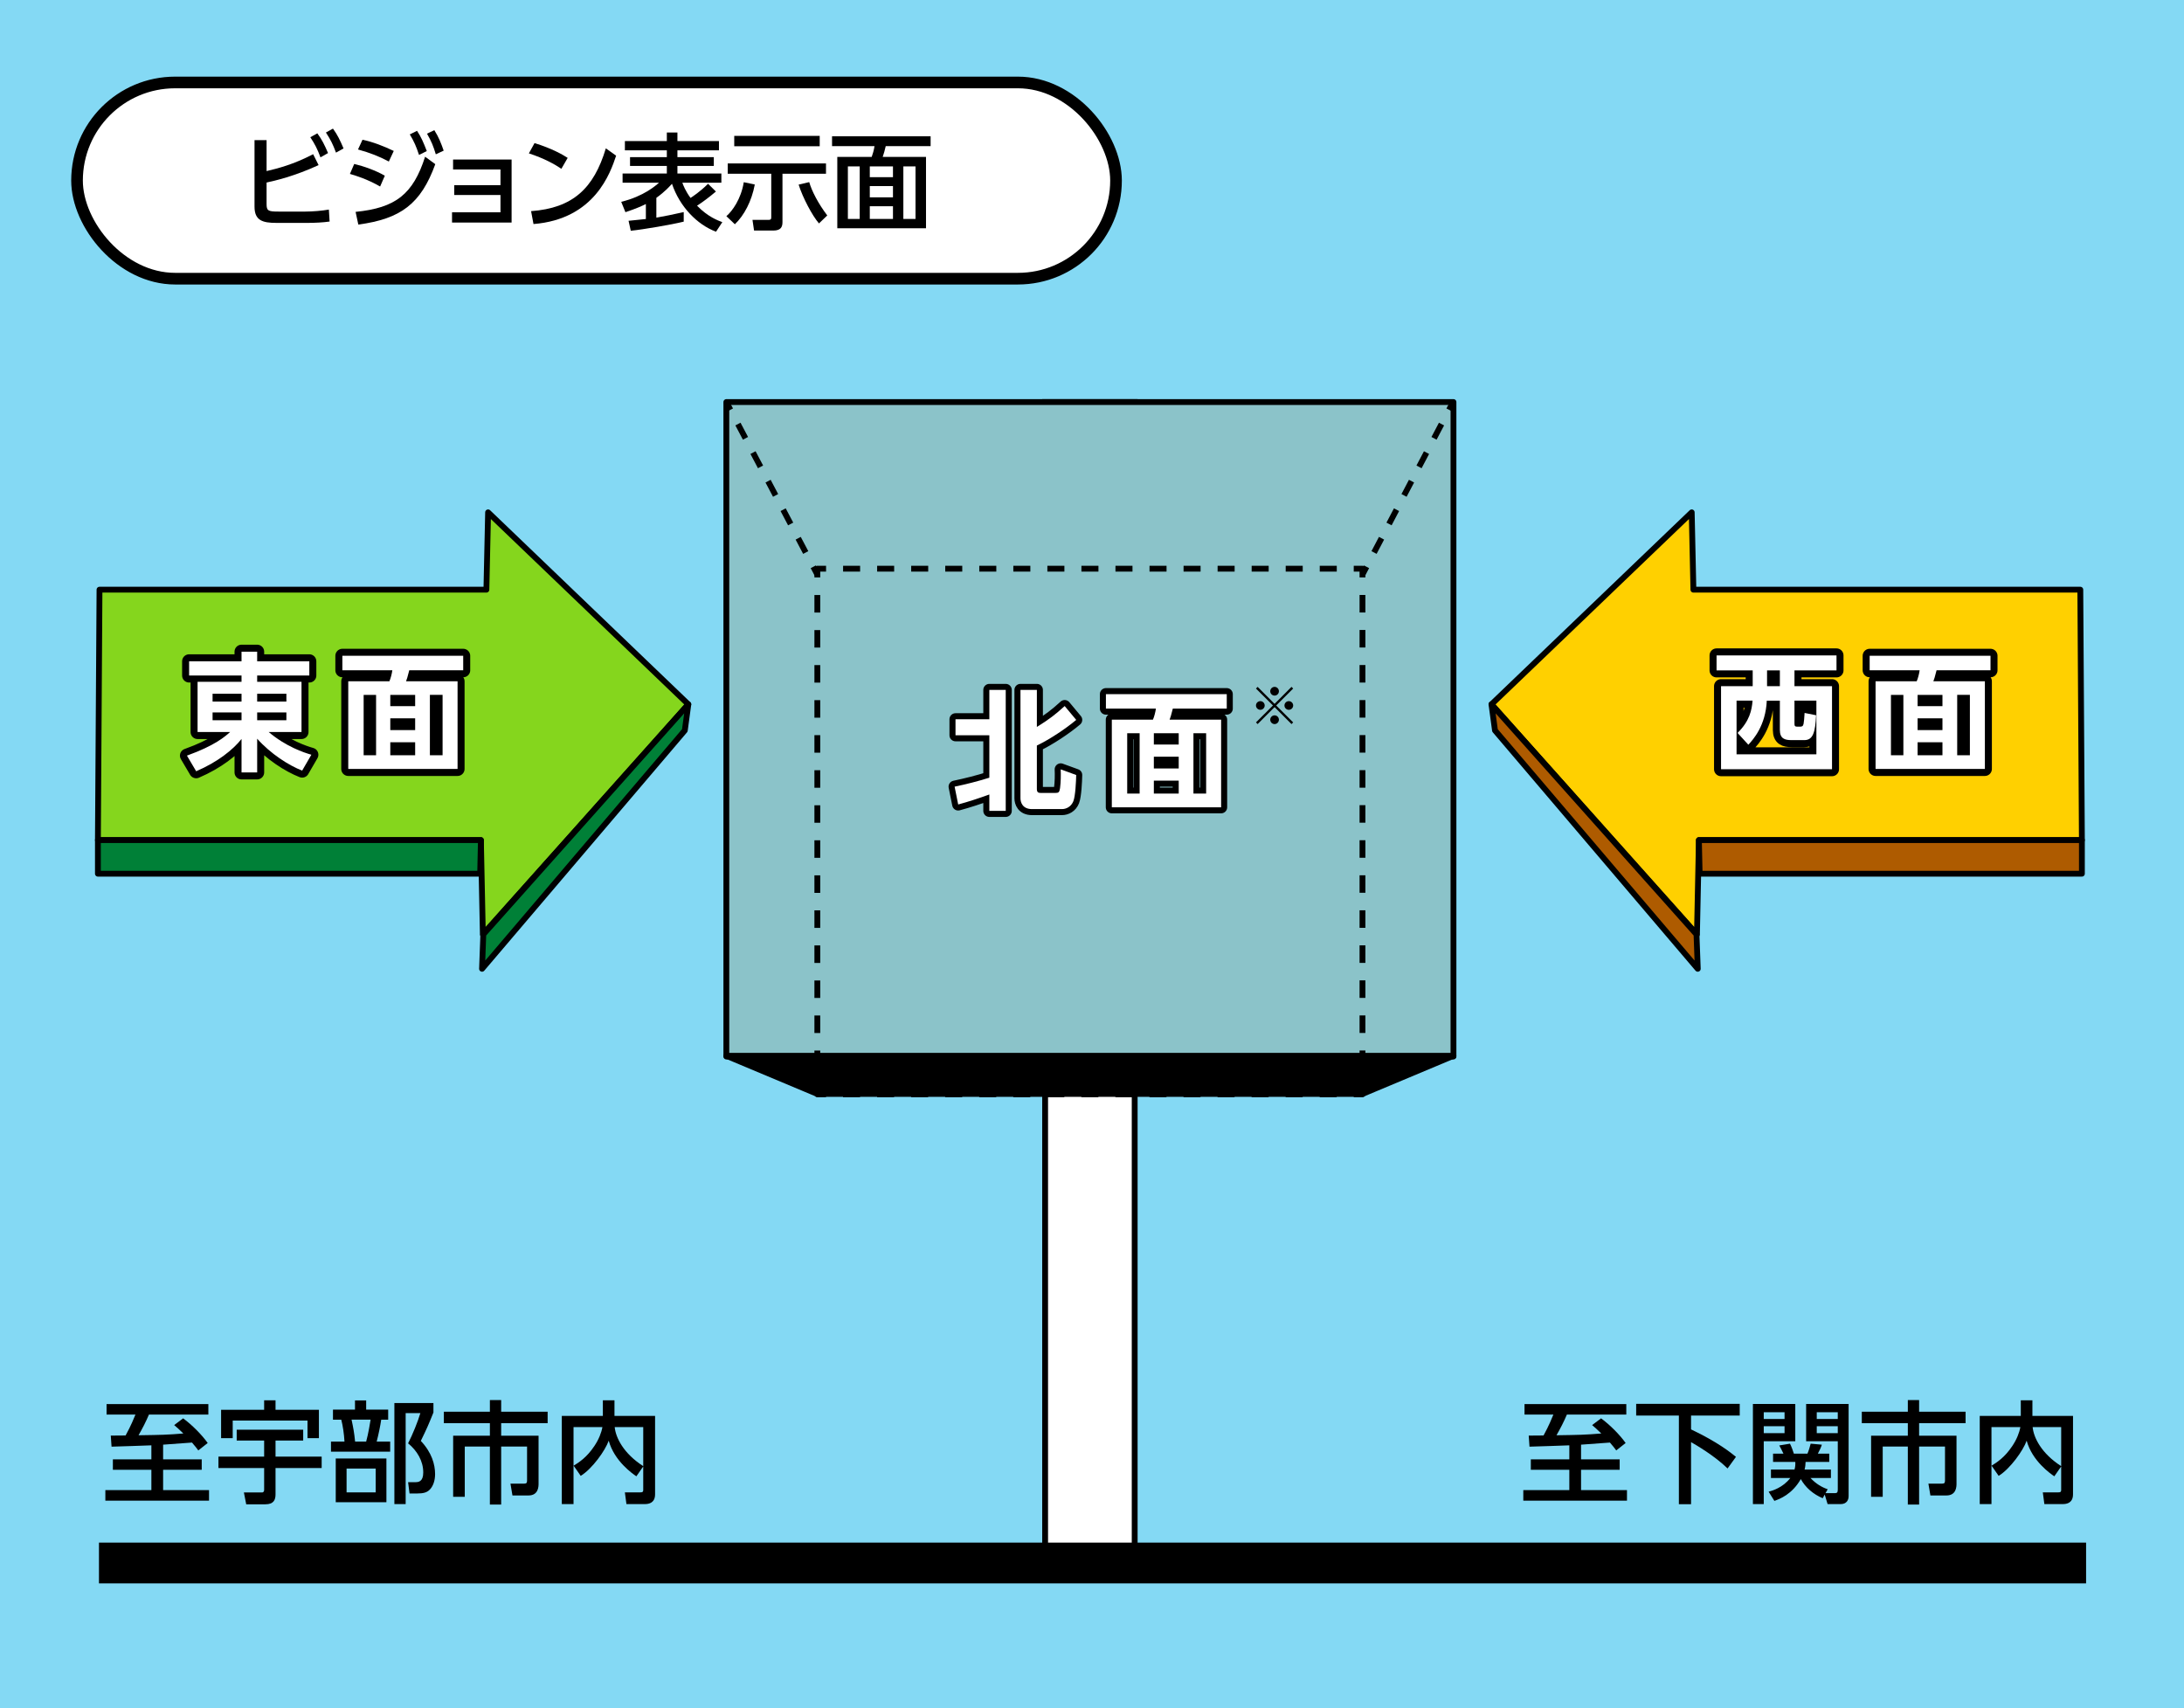 <?xml version="1.0" encoding="UTF-8"?><svg id="_レイヤー_2" xmlns="http://www.w3.org/2000/svg" width="375" height="293.303" viewBox="0 0 375 293.303"><defs><style>.cls-1,.cls-2,.cls-3,.cls-4,.cls-5,.cls-6,.cls-7,.cls-8,.cls-9,.cls-10,.cls-11,.cls-12,.cls-13,.cls-14,.cls-15,.cls-16{stroke:#000;}.cls-1,.cls-3,.cls-5,.cls-6,.cls-7,.cls-8,.cls-9,.cls-11,.cls-12,.cls-13,.cls-14,.cls-15,.cls-16{stroke-linejoin:round;}.cls-1,.cls-3,.cls-6,.cls-7,.cls-8,.cls-9,.cls-10,.cls-16{fill:none;}.cls-17,.cls-2,.cls-4{fill:#fff;}.cls-18{fill:#84d9f4;}.cls-19,.cls-12{fill:#8bc3c9;}.cls-2{stroke-width:2px;}.cls-2,.cls-4,.cls-10{stroke-miterlimit:10;}.cls-3{stroke-width:2.072px;}.cls-3,.cls-6{stroke-linecap:round;}.cls-6{stroke-width:2.406px;}.cls-7{stroke-dasharray:0 0 2.771 2.771;}.cls-8{stroke-dasharray:0 0 3.008 3.008;}.cls-9{stroke-dasharray:0 0 2.768 2.768;}.cls-10{stroke-width:7px;}.cls-11{fill:#008037;}.cls-13{fill:#ffd000;}.cls-14{fill:#ae5b00;}.cls-15{fill:#85d61d;}.cls-16{stroke-dasharray:0 0 2.923 2.923;}</style></defs><g id="_デザイン"><g><rect class="cls-18" width="375" height="293.303"/><g><rect class="cls-2" x="13.226" y="14.158" width="178.399" height="33.688" rx="16.844" ry="16.844"/><g><path d="M45.773,29.375c1.891-.45,4.573-1.116,7.994-2.899l.937,1.873c-4.195,1.927-7.508,2.683-8.931,2.989v3.69c0,1.152,.252,1.297,2.035,1.297h4.645c1.225,0,2.917-.145,4.016-.343l.126,2.053c-1.062,.162-2.593,.234-3.727,.234h-5.402c-2.358,0-3.763-.396-3.763-2.791v-11.415h2.071v5.312Zm8.714-6.482c.811,1.099,1.261,2.035,1.837,3.386l-1.296,.738c-.541-1.44-.937-2.233-1.747-3.457l1.206-.667Zm2.683-.81c.756,1.026,1.224,1.998,1.818,3.402l-1.296,.721c-.558-1.494-.9-2.161-1.729-3.457l1.207-.666Z"/><path d="M65.268,32.021c-2.215-1.278-4.303-1.908-5.186-2.16l.738-1.711c1.674,.396,3.691,1.116,5.257,2.017l-.81,1.854Zm-4.213,4.357c6.878-.685,9.867-3.024,11.938-9.471l1.747,1.278c-2.467,6.806-5.924,9.398-13.216,10.371l-.468-2.179Zm5.708-8.643c-1.692-.9-3.169-1.477-5.293-2.07l.774-1.675c1.836,.396,3.637,1.099,5.365,1.927l-.846,1.818Zm4.844-5.275c.72,1.099,1.081,1.944,1.674,3.475l-1.333,.667c-.504-1.513-.81-2.215-1.584-3.529l1.243-.612Zm2.971-.108c.756,1.207,1.152,2.215,1.602,3.512l-1.35,.63c-.45-1.459-.721-2.161-1.513-3.547l1.261-.595Z"/><path d="M77.994,33.48v-1.692h7.94v-2.684h-8.139v-1.71h10.048v10.821h-10.228v-1.765h8.318v-2.971h-7.94Z"/><path d="M96.392,28.978c-1.152-.774-2.899-1.765-5.582-2.646l.973-1.765c3.024,.937,4.825,1.98,5.689,2.539l-1.08,1.872Zm-5.204,7.274c7.148-.522,10.768-3.889,12.838-10.785l1.765,1.261c-.973,2.898-3.637,10.893-14.188,11.739l-.414-2.215Z"/><path d="M122.944,39.782c-3.241-1.207-6.248-4.304-7.562-8.229-.343,.378-1.171,1.332-2.683,2.412v3.403c1.386-.234,2.826-.54,4.699-.954v1.639c-2.089,.521-6.969,1.351-9.093,1.566l-.378-1.711c.899-.09,1.891-.18,2.971-.306v-2.575c-.685,.343-1.621,.774-3.511,1.404l-.721-1.782c3.871-.937,5.978-2.827,6.482-3.277h-6.248v-1.584h7.598v-1.297h-6.319v-1.512h6.319v-1.171h-7.202v-1.584h7.202v-1.477h1.818v1.477h7.131v1.584h-7.131v1.171h6.248v1.512h-6.248v1.297h7.545v1.584h-6.698c.162,.45,.522,1.405,1.404,2.611,.271-.18,1.603-1.026,3.007-2.431l1.351,1.332c-1.206,1.026-2.539,1.999-3.241,2.431,1.873,1.927,3.583,2.539,4.34,2.827l-1.08,1.639Z"/><path d="M129.601,31.68c-.54,2.881-1.837,5.312-3.421,6.824l-1.459-1.387c1.009-.864,2.521-2.935,2.989-5.834l1.891,.396Zm-4.646-3.619h16.871v1.765h-7.473v8.301c0,.792-.233,1.458-1.584,1.458h-3.295l-.271-1.837h2.773c.45,0,.45-.197,.45-.521v-7.4h-7.473v-1.765Zm1.116-4.735h14.675v1.782h-14.675v-1.782Zm14.549,15.034c-1.152-1.332-2.791-4.429-3.493-6.662l1.818-.432c.432,1.513,1.53,3.655,3.097,5.726l-1.422,1.368Z"/><path d="M159.79,25.09h-7.706c-.162,.72-.324,1.278-.522,1.854h7.437v12.243h-15.232v-12.243h5.905c.162-.433,.378-1.135,.486-1.854h-7.292v-1.692h16.925v1.692Zm-12.172,3.475h-2.034v9.021h2.034v-9.021Zm5.708,0h-3.979v1.854h3.979v-1.854Zm0,3.385h-3.979v1.927h3.979v-1.927Zm0,3.457h-3.979v2.179h3.979v-2.179Zm3.871-6.842h-2.089v9.021h2.089v-9.021Z"/></g></g><g><g><g><polygon class="cls-13" points="256.091 120.925 290.473 87.966 290.764 101.243 357.196 101.243 357.468 144.237 291.707 144.237 291.373 160.422 256.091 120.925"/><polygon class="cls-14" points="291.834 150.008 357.468 150.008 357.468 144.237 291.707 144.237 291.834 150.008"/><polygon class="cls-14" points="256.695 125.409 291.512 166.336 291.296 160.422 256.091 120.925 256.695 125.409"/></g><g><g><path class="cls-6" d="M315.334,115.101h-7.217v2.707h6.447v14.258h-19.055v-14.258h5.435v-2.707h-6.205v-2.574h20.595v2.574Zm-16.986,10.737c2.068-2.046,2.442-3.916,2.574-5.544h-2.75v9.219h13.708v-9.219h-3.763v3.807c0,.483,0,.659,.484,.659h.506c.286,0,.484-.065,.572-.483,.065-.309,.132-1.078,.176-1.87l1.98,.396c-.154,2.883-.506,4.269-2.024,4.269h-2.223c-1.144,0-1.98-.264-1.98-1.738v-5.038h-2.244c-.198,4.312-2.332,6.667-3.168,7.568l-1.849-2.024Zm7.261-10.737h-2.2v2.707h2.2v-2.707Z"/><path class="cls-6" d="M341.778,115.08h-9.263c-.265,1.1-.44,1.605-.551,1.892h8.846v15.051h-18.769v-15.051h7.062c.221-.506,.418-1.254,.507-1.892h-8.582v-2.486h20.749v2.486Zm-14.962,4.225h-2.134v10.363h2.134v-10.363Zm6.711,0h-4.269v1.936h4.269v-1.936Zm0,4.026h-4.269v2.024h4.269v-2.024Zm0,4.114h-4.269v2.223h4.269v-2.223Zm4.709-8.141h-2.179v10.363h2.179v-10.363Z"/></g><g><path class="cls-17" d="M315.334,115.101h-7.217v2.707h6.447v14.258h-19.055v-14.258h5.435v-2.707h-6.205v-2.574h20.595v2.574Zm-16.986,10.737c2.068-2.046,2.442-3.916,2.574-5.544h-2.75v9.219h13.708v-9.219h-3.763v3.807c0,.483,0,.659,.484,.659h.506c.286,0,.484-.065,.572-.483,.065-.309,.132-1.078,.176-1.87l1.98,.396c-.154,2.883-.506,4.269-2.024,4.269h-2.223c-1.144,0-1.98-.264-1.98-1.738v-5.038h-2.244c-.198,4.312-2.332,6.667-3.168,7.568l-1.849-2.024Zm7.261-10.737h-2.2v2.707h2.2v-2.707Z"/><path class="cls-17" d="M341.778,115.08h-9.263c-.265,1.1-.44,1.605-.551,1.892h8.846v15.051h-18.769v-15.051h7.062c.221-.506,.418-1.254,.507-1.892h-8.582v-2.486h20.749v2.486Zm-14.962,4.225h-2.134v10.363h2.134v-10.363Zm6.711,0h-4.269v1.936h4.269v-1.936Zm0,4.026h-4.269v2.024h4.269v-2.024Zm0,4.114h-4.269v2.223h4.269v-2.223Zm4.709-8.141h-2.179v10.363h2.179v-10.363Z"/></g></g><g><polygon class="cls-15" points="118.189 120.925 83.807 87.966 83.516 101.243 17.084 101.243 16.812 144.237 82.573 144.237 82.907 160.422 118.189 120.925"/><polygon class="cls-11" points="82.446 150.008 16.812 150.008 16.812 144.237 82.573 144.237 82.446 150.008"/><polygon class="cls-11" points="117.585 125.409 82.768 166.336 82.984 160.422 118.189 120.925 117.585 125.409"/></g><g><g><path class="cls-6" d="M53.113,115.981h-8.956v1.079h7.613v8.625h-5.633c2.97,2.508,6.073,3.542,7.327,3.895l-1.584,2.729c-2.311-.902-5.413-2.883-7.723-5.479v5.787h-2.684v-5.743c-1.453,1.849-4.137,3.983-7.79,5.545l-1.584-2.684c4.819-1.738,6.513-3.257,7.415-4.049h-5.589v-8.625h7.547v-1.079h-9v-2.441h9v-1.65h2.684v1.65h8.956v2.441Zm-16.613,4.467h4.973v-1.342h-4.973v1.342Zm0,3.213h4.973v-1.343h-4.973v1.343Zm7.657-4.555v1.342h5.017v-1.342h-5.017Zm0,3.212v1.343h5.017v-1.343h-5.017Z"/><path class="cls-6" d="M79.535,115.08h-9.264c-.264,1.1-.44,1.605-.55,1.892h8.845v15.051h-18.769v-15.051h7.063c.22-.506,.418-1.254,.506-1.892h-8.581v-2.486h20.749v2.486Zm-14.962,4.225h-2.134v10.363h2.134v-10.363Zm6.711,0h-4.269v1.936h4.269v-1.936Zm0,4.026h-4.269v2.024h4.269v-2.024Zm0,4.114h-4.269v2.223h4.269v-2.223Zm4.709-8.141h-2.179v10.363h2.179v-10.363Z"/></g><g><path class="cls-17" d="M53.113,115.981h-8.956v1.079h7.613v8.625h-5.633c2.97,2.508,6.073,3.542,7.327,3.895l-1.584,2.729c-2.311-.902-5.413-2.883-7.723-5.479v5.787h-2.684v-5.743c-1.453,1.849-4.137,3.983-7.79,5.545l-1.584-2.684c4.819-1.738,6.513-3.257,7.415-4.049h-5.589v-8.625h7.547v-1.079h-9v-2.441h9v-1.65h2.684v1.65h8.956v2.441Zm-16.613,4.467h4.973v-1.342h-4.973v1.342Zm0,3.213h4.973v-1.343h-4.973v1.343Zm7.657-4.555v1.342h5.017v-1.342h-5.017Zm0,3.212v1.343h5.017v-1.343h-5.017Z"/><path class="cls-17" d="M79.535,115.08h-9.264c-.264,1.1-.44,1.605-.55,1.892h8.845v15.051h-18.769v-15.051h7.063c.22-.506,.418-1.254,.506-1.892h-8.581v-2.486h20.749v2.486Zm-14.962,4.225h-2.134v10.363h2.134v-10.363Zm6.711,0h-4.269v1.936h4.269v-1.936Zm0,4.026h-4.269v2.024h4.269v-2.024Zm0,4.114h-4.269v2.223h4.269v-2.223Zm4.709-8.141h-2.179v10.363h2.179v-10.363Z"/></g></g></g><rect class="cls-4" x="179.451" y="69.03" width="15.378" height="199.323"/><rect class="cls-12" x="124.715" y="69.03" width="124.851" height="112.366"/><g><rect class="cls-19" x="140.338" y="97.641" width="93.604" height="90.244"/><g><polyline class="cls-1" points="233.942 186.384 233.942 187.884 232.442 187.884"/><line class="cls-16" x1="229.519" y1="187.884" x2="143.299" y2="187.884"/><polyline class="cls-1" points="141.838 187.884 140.338 187.884 140.338 186.384"/><line class="cls-8" x1="140.338" y1="183.376" x2="140.338" y2="100.645"/><polyline class="cls-1" points="140.338 99.141 140.338 97.641 141.838 97.641"/><line class="cls-16" x1="144.761" y1="97.641" x2="230.981" y2="97.641"/><polyline class="cls-1" points="232.442 97.641 233.942 97.641 233.942 99.141"/><line class="cls-8" x1="233.942" y1="102.149" x2="233.942" y2="184.88"/></g></g><polygon class="cls-5" points="233.942 187.821 140.338 187.821 124.715 181.272 249.565 181.272 233.942 187.821"/><g><path d="M25.993,248.152c-.988,.037-5.756,.208-6.839,.228l-.133-1.899c.398,0,1.463-.02,2.545-.02,.932-1.69,1.463-3.039,1.691-3.59h-4.959v-1.806h17.478v1.806h-10.201c-.513,1.216-1.121,2.394-1.786,3.552,3.952-.057,4.883-.076,7.694-.304-.76-.76-1.178-1.102-1.577-1.443l1.539-1.159c1.52,1.121,3.191,2.793,4.218,4.236l-1.615,1.272c-.266-.36-.532-.722-1.083-1.349l-4.958,.361v2.526h6.63v1.786h-6.63v3.495h7.884v1.805H18.09v-1.805h7.902v-3.495h-6.611v-1.786h6.611v-2.412Z"/><path d="M40.642,245.474h11.417v1.861h-4.749v2.755h7.922v1.956h-7.922v4.521c0,.912-.285,1.71-1.747,1.71h-3.287l-.398-2.032h3.134c.058,0,.343-.038,.343-.456v-3.743h-7.847v-1.956h7.847v-2.755h-4.712v-1.861Zm-2.679-3.42h7.391v-1.634h1.956v1.634h7.447v4.863h-1.957v-3.021h-12.842v3.021h-1.995v-4.863Z"/><path d="M60.953,242.016v-1.576h1.919v1.576h3.78v1.729h-1.196c-.152,1.064-.476,2.622-.779,3.762h2.317v1.729h-10.163v-1.729h2.317c-.075-1.349-.284-2.735-.551-3.762h-1.425v-1.729h3.78Zm5.396,15.9h-8.7v-7.504h8.7v7.504Zm-1.843-5.774h-4.996v4.084h4.996v-4.084Zm-1.634-4.636c.399-1.443,.665-3.21,.76-3.762h-3.268c.285,1.33,.456,2.223,.608,3.762h1.899Zm4.845,10.733v-17.345h6.706v1.615c-.95,2.355-1.064,2.603-2.166,4.882,1.881,1.995,2.45,4.047,2.45,5.699,0,1.121-.342,2.109-.949,2.698-.476,.475-1.103,.627-2.09,.627h-1.349l-.247-1.938h1.234c.551,0,1.368-.075,1.368-1.671,0-1.977-1.063-3.743-2.603-4.997,.76-1.463,1.672-3.723,2.108-5.186h-2.526v15.615h-1.938Z"/><path d="M84.114,240.382h1.938v1.995h7.979v1.976h-7.979v2.146h6.421v8.226c0,.456,0,2.033-1.729,2.033h-2.755l-.342-2.033h2.394c.398,0,.456-.189,.456-.569v-5.795h-4.445v9.955h-1.938v-9.955h-4.312v8.625h-1.995v-10.486h6.308v-2.146h-7.903v-1.976h7.903v-1.995Z"/><path d="M98.497,251.647c.874-.551,2.242-1.387,3.572-3.4,.74-1.103,1.196-2.261,1.367-3.229h-4.958v13.222h-2.014v-15.141h7.048v-2.679h1.995v2.679h6.972v13.45c0,1.481-1.045,1.69-1.748,1.69h-3.172l-.267-2.014h2.66c.228,0,.493,0,.493-.398v-4.047l-1.178,1.69c-.665-.455-3.78-2.603-4.749-6.117-.589,1.691-2.831,4.826-4.807,6.042l-1.216-1.748Zm11.949-6.63h-4.901c.172,1.805,1.501,4.521,4.901,6.706v-6.706Z"/></g><g><path d="M269.459,248.152c-.988,.037-5.757,.208-6.839,.228l-.134-1.899c.399,0,1.463-.02,2.546-.02,.931-1.69,1.463-3.039,1.69-3.59h-4.958v-1.806h17.478v1.806h-10.201c-.513,1.216-1.121,2.394-1.786,3.552,3.951-.057,4.883-.076,7.694-.304-.76-.76-1.178-1.102-1.577-1.443l1.539-1.159c1.52,1.121,3.191,2.793,4.217,4.236l-1.614,1.272c-.266-.36-.532-.722-1.083-1.349l-4.958,.361v2.526h6.63v1.786h-6.63v3.495h7.884v1.805h-17.801v-1.805h7.903v-3.495h-6.611v-1.786h6.611v-2.412Z"/><path d="M280.936,241.028h17.781v2.014h-8.358v2.374c4.598,2.185,6.763,3.952,7.713,4.712l-1.443,1.994c-2.28-2.223-5.415-4.027-6.27-4.521v10.658h-2.09v-15.217h-7.333v-2.014Z"/><path d="M300.98,241.047h7.276v6.402h-5.414v10.79h-1.862v-17.192Zm1.862,1.425v1.159h3.571v-1.159h-3.571Zm0,2.394v1.197h3.571v-1.197h-3.571Zm10.125,12.367c-1.596-.665-2.964-1.823-3.762-3.286-1.52,2.641-3.628,3.419-4.54,3.742l-.988-1.577c.589-.151,2.451-.684,3.724-2.355h-3.324v-1.443h4.046c.152-.532,.152-.912,.134-1.312h-3.818v-1.425h1.785c-.171-.38-.532-1.063-.722-1.405l1.843-.304c.247,.475,.551,1.311,.665,1.709h2.336c.209-.455,.456-1.349,.552-1.709l1.918,.171c-.095,.36-.418,1.063-.684,1.538h1.957v1.425h-4.065c-.02,.456-.038,.779-.171,1.312h4.521v1.443h-3.515c.969,1.026,1.976,1.596,2.963,1.938l-.38,.665h1.634c.323,0,.476-.113,.476-.589v-8.32h-5.434v-6.402h7.295v15.824c0,.665-.342,1.368-1.368,1.368h-2.241l-.494-1.634-.342,.627Zm-1.025-14.761v1.159h3.609v-1.159h-3.609Zm0,2.394v1.197h3.609v-1.197h-3.609Z"/><path d="M327.58,240.382h1.938v1.995h7.979v1.976h-7.979v2.146h6.421v8.226c0,.456,0,2.033-1.729,2.033h-2.755l-.342-2.033h2.394c.398,0,.456-.189,.456-.569v-5.795h-4.445v9.955h-1.938v-9.955h-4.312v8.625h-1.995v-10.486h6.308v-2.146h-7.903v-1.976h7.903v-1.995Z"/><path d="M341.962,251.647c.874-.551,2.242-1.387,3.572-3.4,.74-1.103,1.196-2.261,1.367-3.229h-4.958v13.222h-2.014v-15.141h7.048v-2.679h1.995v2.679h6.972v13.45c0,1.481-1.045,1.69-1.748,1.69h-3.172l-.267-2.014h2.66c.228,0,.493,0,.493-.398v-4.047l-1.178,1.69c-.665-.455-3.78-2.603-4.749-6.117-.589,1.691-2.83,4.826-4.807,6.042l-1.216-1.748Zm11.949-6.63h-4.901c.172,1.805,1.501,4.521,4.901,6.706v-6.706Z"/></g><g><g><g><path class="cls-3" d="M163.909,135.063c2.002-.418,4.005-.924,5.963-1.54v-7.283h-5.809v-2.75h5.809v-5.039h2.816v20.771h-2.816v-2.816c-1.761,.638-3.543,1.231-5.347,1.716l-.616-3.059Zm11.31-16.612h2.816v6.359c2.068-1.276,3.234-2.179,4.774-3.587l1.98,2.376c-1.738,1.475-4.577,3.367-6.755,4.401v7.459c0,.55,.22,.682,.66,.682h2.508c.572,0,.704-.109,.814-.836,.132-1.034,.154-2.244,.11-3.212l2.662,.968c-.022,1.078-.132,3.564-.484,4.488-.374,.946-1.21,1.364-1.958,1.364h-5.148c-1.629,0-1.98-1.166-1.98-1.87v-18.593Z"/><path class="cls-3" d="M210.64,121.664h-9.263c-.265,1.1-.44,1.605-.551,1.892h8.846v15.051h-18.769v-15.051h7.062c.221-.506,.418-1.254,.507-1.892h-8.582v-2.486h20.749v2.486Zm-14.962,4.225h-2.134v10.363h2.134v-10.363Zm6.711,0h-4.269v1.936h4.269v-1.936Zm0,4.026h-4.269v2.024h4.269v-2.024Zm0,4.114h-4.269v2.223h4.269v-2.223Zm4.709-8.141h-2.179v10.363h2.179v-10.363Z"/></g><g><path class="cls-17" d="M163.909,135.063c2.002-.418,4.005-.924,5.963-1.54v-7.283h-5.809v-2.75h5.809v-5.039h2.816v20.771h-2.816v-2.816c-1.761,.638-3.543,1.231-5.347,1.716l-.616-3.059Zm11.31-16.612h2.816v6.359c2.068-1.276,3.234-2.179,4.774-3.587l1.98,2.376c-1.738,1.475-4.577,3.367-6.755,4.401v7.459c0,.55,.22,.682,.66,.682h2.508c.572,0,.704-.109,.814-.836,.132-1.034,.154-2.244,.11-3.212l2.662,.968c-.022,1.078-.132,3.564-.484,4.488-.374,.946-1.21,1.364-1.958,1.364h-5.148c-1.629,0-1.98-1.166-1.98-1.87v-18.593Z"/><path class="cls-17" d="M210.64,121.664h-9.263c-.265,1.1-.44,1.605-.551,1.892h8.846v15.051h-18.769v-15.051h7.062c.221-.506,.418-1.254,.507-1.892h-8.582v-2.486h20.749v2.486Zm-14.962,4.225h-2.134v10.363h2.134v-10.363Zm6.711,0h-4.269v1.936h4.269v-1.936Zm0,4.026h-4.269v2.024h4.269v-2.024Zm0,4.114h-4.269v2.223h4.269v-2.223Zm4.709-8.141h-2.179v10.363h2.179v-10.363Z"/></g></g><path d="M215.942,124.318l-.287-.287,2.916-2.907-2.916-2.907,.287-.287,2.907,2.916,2.906-2.916,.287,.287-2.915,2.907,2.915,2.907-.287,.287-2.906-2.916-2.907,2.916Zm1.211-3.194c0,.403-.332,.745-.744,.745-.413,0-.754-.332-.754-.745s.341-.745,.754-.745c.412,0,.744,.342,.744,.745Zm2.44-2.44c0,.395-.322,.745-.744,.745-.413,0-.745-.342-.745-.745,0-.422,.341-.754,.745-.754,.422,0,.744,.341,.744,.754Zm0,4.881c0,.403-.322,.754-.744,.754-.413,0-.745-.341-.745-.754s.341-.745,.745-.745c.422,0,.744,.342,.744,.745Zm2.449-2.44c0,.403-.331,.745-.753,.745-.404,0-.745-.332-.745-.745s.341-.745,.745-.745c.422,0,.753,.342,.753,.745Z"/></g><line class="cls-10" x1="16.993" y1="268.353" x2="358.188" y2="268.353"/><g><line class="cls-1" x1="124.715" y1="69.03" x2="125.415" y2="70.357"/><line class="cls-7" x1="126.708" y1="72.807" x2="138.992" y2="96.089"/><line class="cls-1" x1="139.638" y1="97.314" x2="140.338" y2="98.641"/></g><g><line class="cls-1" x1="249.497" y1="69.03" x2="248.8" y2="70.358"/><line class="cls-9" x1="247.513" y1="72.808" x2="235.283" y2="96.087"/><line class="cls-1" x1="234.64" y1="97.313" x2="233.942" y2="98.641"/></g></g></g></g></svg>